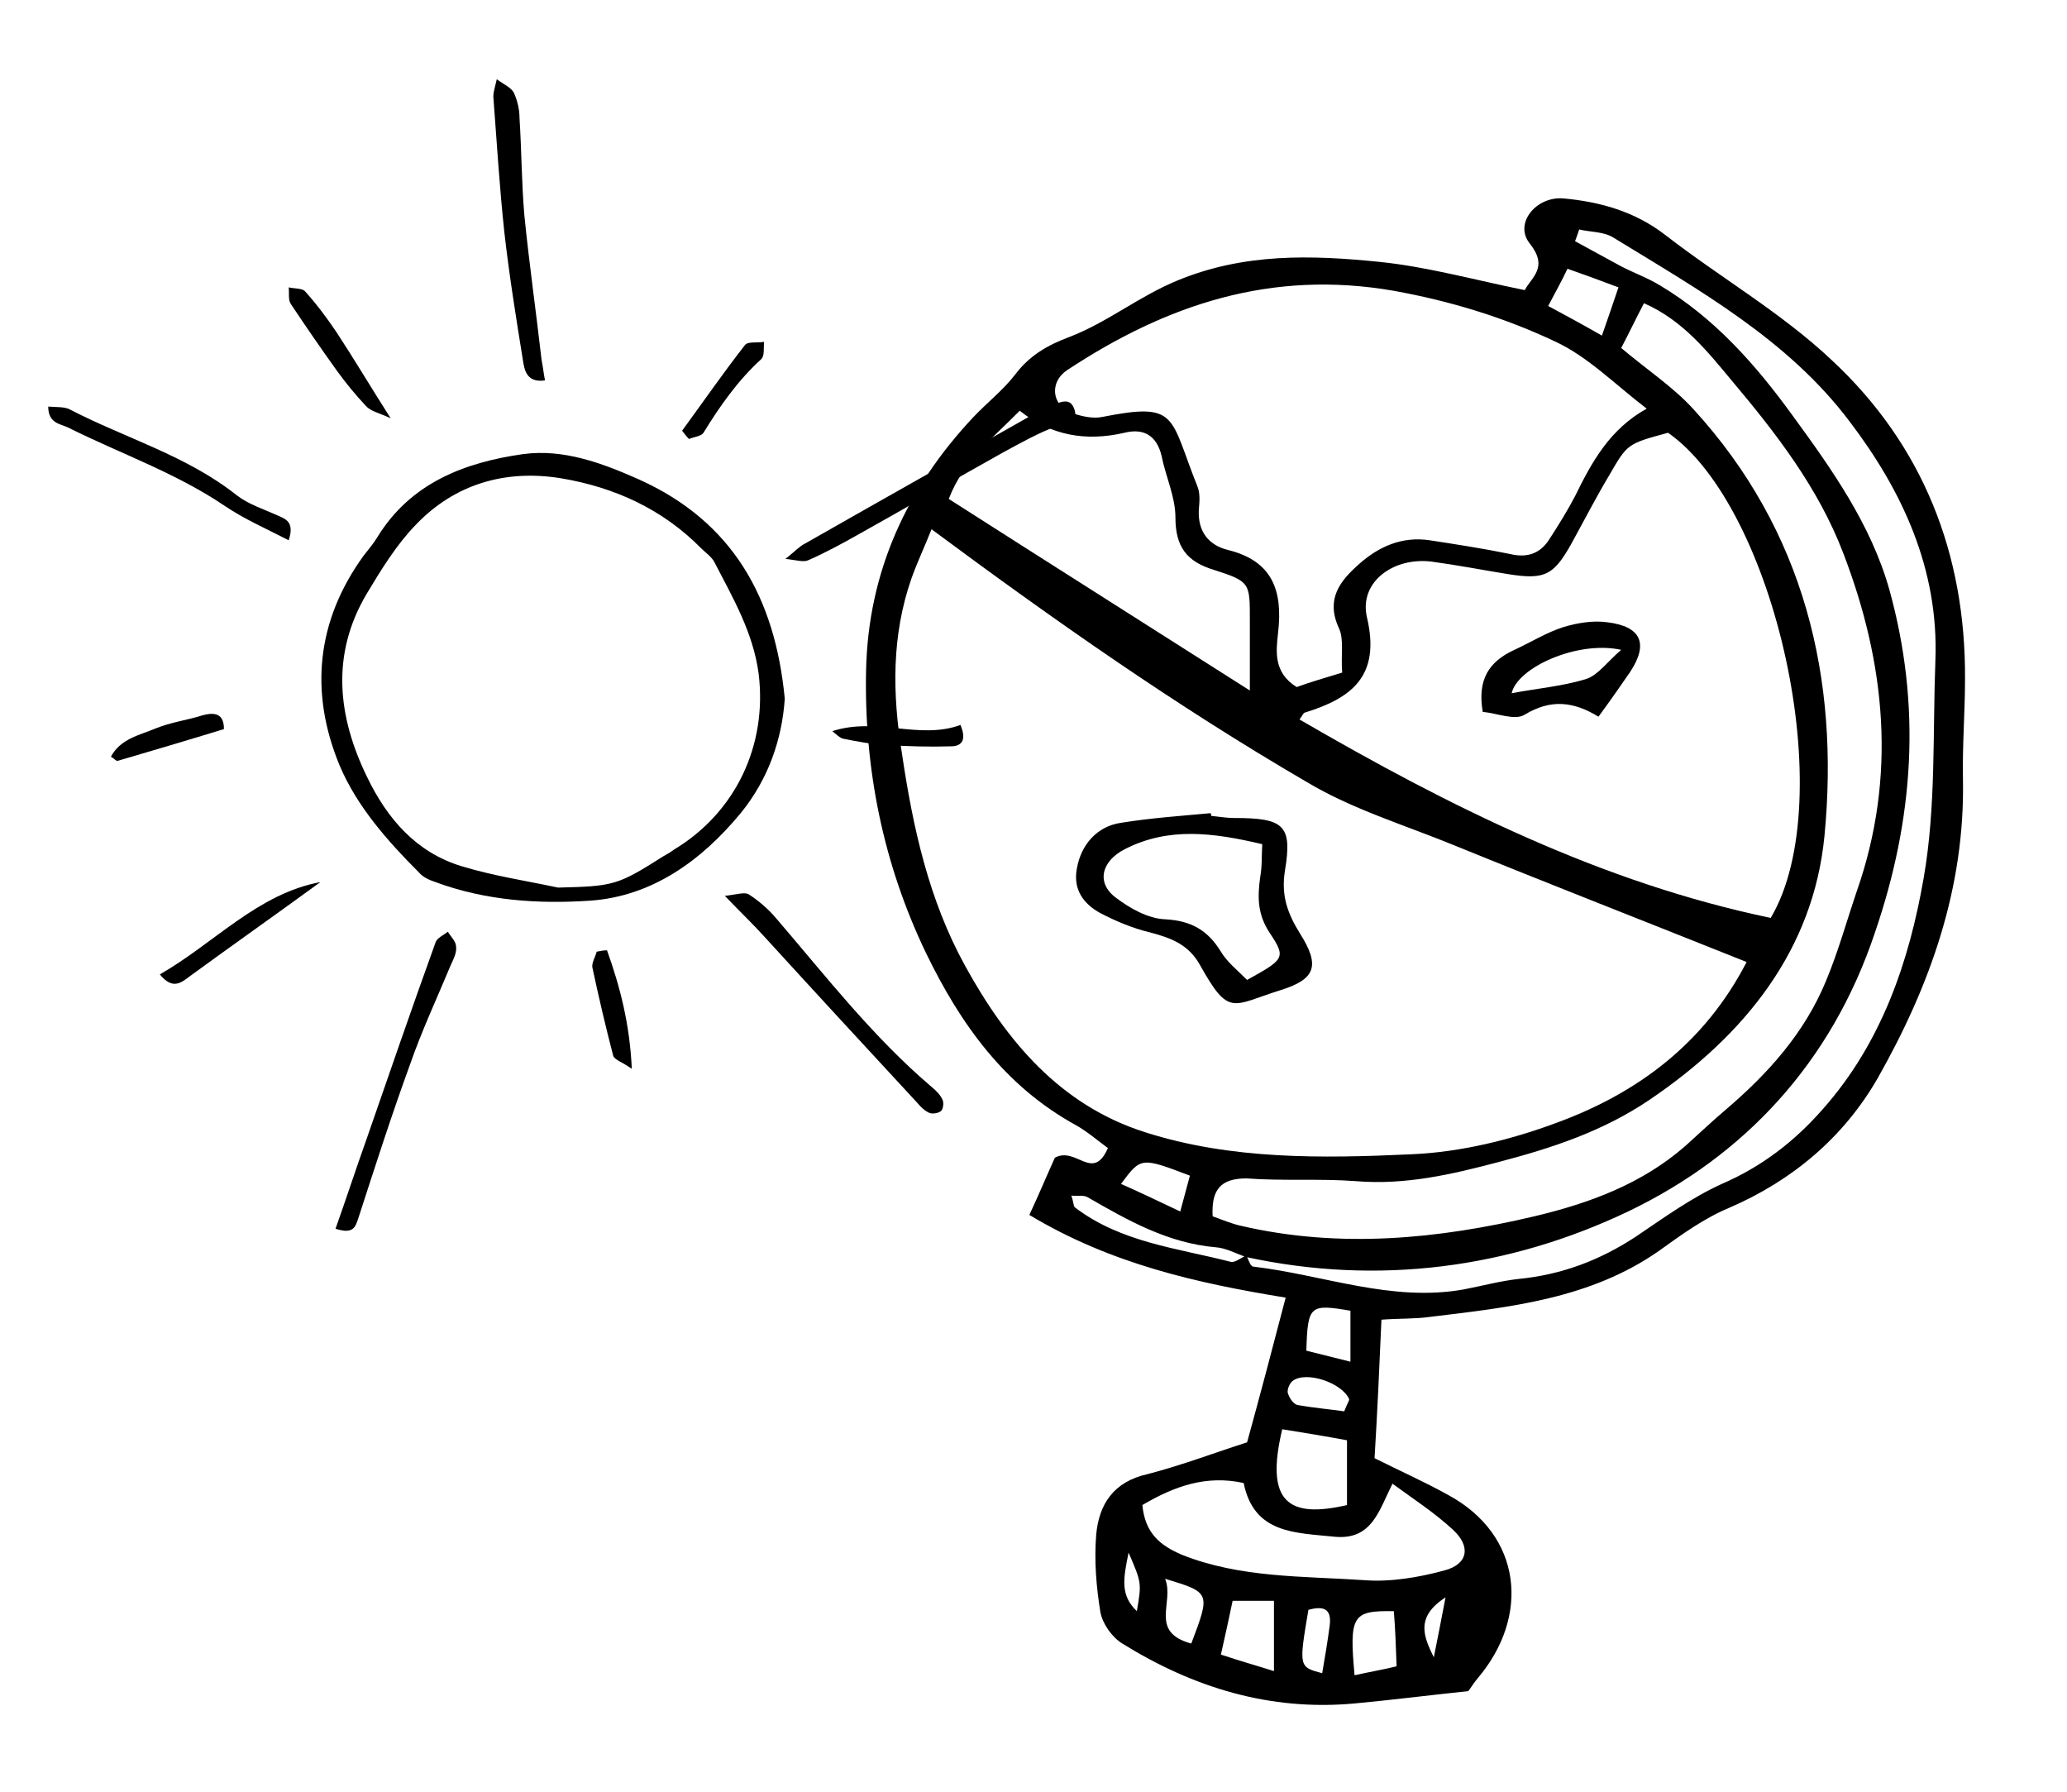 <?xml version="1.0" encoding="utf-8"?>
<!-- Generator: Adobe Illustrator 23.1.1, SVG Export Plug-In . SVG Version: 6.00 Build 0)  -->
<svg version="1.1" id="レイヤー_1" xmlns="http://www.w3.org/2000/svg" xmlns:xlink="http://www.w3.org/1999/xlink" x="0px"
	 y="0px" width="300px" height="260px" viewBox="0 0 300 260" style="enable-background:new 0 0 300 260;" xml:space="preserve">
<g>
	<path d="M181,209.3c1.9-6.9,3.7-13.7,5.6-21c-12.9-2.1-25.4-4.9-37.2-12c1.4-3,2.7-6.1,3.7-8.3c3.1-1.7,5.5,3.6,7.7-1.4
		c-1.5-1.1-3-2.4-4.6-3.3c-10.4-5.7-16.8-14.7-21.8-25c-6.2-12.9-9-26.7-8.7-41s5.9-26.5,15.6-36.8c2-2.1,4.3-3.9,6-6.1
		c2.1-2.8,4.7-4.3,7.9-5.5c5.5-2.1,10.1-5.9,15.7-8.2c9.7-4,19.4-3.7,29.3-2.7c6.9,0.7,13.7,2.6,21.1,4.1c1-1.9,3.5-3.3,0.7-6.8
		c-2.3-2.9,1-6.9,5-6.5c5.3,0.5,10.3,1.9,14.7,5.3c8,6.2,16.9,11.3,24.2,18.2c13.2,12.3,19.4,28.1,19.3,46.2c0,4.9-0.4,9.7-0.3,14.6
		c0.3,15.8-4.8,30-12.4,43.4c-4.9,8.5-12.3,14.8-21.6,18.8c-3.6,1.5-6.9,3.9-10.1,6.2c-10,7-21.7,8.2-33.3,9.6
		c-2.1,0.3-4.3,0.2-7,0.4c-0.3,7-0.6,13.5-1,20.1c3.8,1.9,7.4,3.5,10.8,5.4c10.6,5.8,11.8,17.5,4.2,26.5c-0.6,0.7-1,1.4-1.4,1.9
		c-5.7,0.6-11.2,1.3-16.6,1.8c-12.2,1.1-23.3-2.3-33.6-8.7c-1.5-0.9-2.9-2.9-3.2-4.6c-0.6-3.7-0.9-7.5-0.6-11.2
		c0.4-4.4,2.5-7.7,7.5-8.8C171.6,212.6,176.3,210.8,181,209.3z M180.9,182.2c0.3,0.6,0.6,1.6,1,1.6c10.2,1.2,20.1,5.2,30.6,3.3
		c2.6-0.5,5.2-1.2,7.8-1.5c6.3-0.6,11.9-2.7,17.2-6.2c4-2.7,8-5.6,12.4-7.6c5.8-2.5,10.6-6.2,14.7-10.9c8.5-9.6,12.5-21.4,14.6-33.5
		c1.8-10.3,1.3-21.1,1.7-31.6c0.5-13.2-4.8-24.6-12.5-34.7c-8.9-11.8-21.8-19-34.2-26.6c-1.4-0.9-3.3-0.8-5-1.2
		c-0.2,0.6-0.4,1.2-0.6,1.7c2.2,1.2,4.4,2.4,6.6,3.6c1.9,1,3.9,1.7,5.7,2.8c7.9,4.7,13.9,11.5,19.2,18.8
		c5.7,7.8,11.4,15.8,14.1,25.3c4.7,16.9,3.6,33.3-2.1,49.9c-6.3,18.8-18.9,32.3-35.8,40.4c-17.2,8.2-36.2,10.8-55.5,6.6
		c-1.4-0.5-2.9-1.3-4.3-1.4c-7-0.6-12.8-3.9-18.7-7.3c-0.6-0.3-1.4-0.1-2.3-0.2c0.3,0.9,0.3,1.5,0.5,1.7c6.7,5.1,14.8,5.9,22.6,7.9
		C179.2,183.3,180.1,182.5,180.9,182.2z M135.2,76.8c-0.9,2.3-2,4.6-2.9,7.1c-2.9,8.3-2.8,16.7-1.4,25.4c1.6,10.8,3.9,21.3,9.2,30.9
		c6,10.9,13.8,20.2,26.1,24.1c12.5,4,25.7,3.8,38.6,3.2c7.2-0.3,14.5-2.1,21.2-4.6c11.7-4.3,21.4-11.5,27.5-23.3
		c-14.5-5.8-28.6-11.3-42.6-17c-7.1-2.9-14.7-5.2-21.2-9.1C170.8,102.5,153,90,135.2,76.8z M188.6,104.4
		c21.7,12.6,43.9,23.7,68.4,28.8c10.2-17.2,0.6-59.6-14.9-70.4c-5.9,1.6-5.9,1.6-8.5,6.1c-1.8,3-3.4,6.1-5.1,9.2
		c-2.9,5.4-4.1,6.1-9.7,5.2c-3.7-0.6-7.3-1.3-11-1.8c-5.6-0.7-10.6,3-9.4,8.1c2,8.5-2.2,11.7-9,13.8
		C189.1,103.5,189.1,103.8,188.6,104.4z M194.8,97.6c-0.2-2.6,0.3-4.9-0.5-6.5c-1.9-4.2,0.2-6.8,2.9-9.2c2.9-2.6,6.3-4.1,10.3-3.5
		c3.9,0.6,7.8,1.2,11.7,2c2.5,0.6,4.4-0.1,5.7-2.2c1.3-2,2.6-4.1,3.7-6.2c2.4-4.9,5-9.7,10.4-12.7c-4.7-3.6-8.5-7.5-13.2-9.7
		c-7.4-3.5-15.2-5.9-23.5-7.4c-17.8-3.1-33,2-47.4,11.5c-2.6,1.7-2.3,5.1,0.6,6.2c1.4,0.5,3.1,0.9,4.5,0.6
		c11.1-2.2,9.7-0.1,13.8,10.1c0.4,1,0.3,2.2,0.2,3.3c-0.2,3.2,1.4,5.2,4.2,5.9c6.5,1.6,8,5.9,7.3,12c-0.3,2.7-0.7,5.8,2.7,7.9
		C190.1,99,192.2,98.4,194.8,97.6z M176,176.5c1.4,0.5,2.8,1.1,4.2,1.4c14.3,3.3,28.5,1.9,42.5-1.4c8-1.9,15.6-4.7,21.9-10.2
		c2-1.8,3.9-3.6,5.9-5.3c6.1-5.2,11.4-11.1,14.5-18.6c1.8-4.3,3-8.7,4.5-13.1c5.8-16.6,4.2-33-2-49.1c-3.6-9.4-9.7-17.3-16.1-24.9
		c-3.5-4.2-7.1-8.8-12.8-11.3c-1.3,2.5-2.3,4.6-3.3,6.5c3.8,3.2,7.6,5.7,10.5,8.9c16.1,17.6,21.2,39.1,19,61.9
		c-1.6,16.5-11.5,28.9-25.4,38.3c-6.8,4.6-14.2,7-21.8,9c-6.8,1.8-13.6,3.4-20.8,2.8c-5.3-0.4-10.6,0-15.9-0.4
		C177.1,171,175.8,172.7,176,176.5z M181.4,100.2c0-4,0-7,0-10.1c0-5.5,0.1-5.7-5.2-7.4c-4-1.2-5.6-3.4-5.6-7.6c0-3-1.4-5.9-2-8.9
		c-0.7-3-2.6-4.1-5.4-3.4c-5.6,1.3-10.7,0.4-15.2-3.2c-3.9,4-8.1,7.1-10.3,12.8C152.4,81.8,166.8,90.9,181.4,100.2z M165.8,218.4
		c0.4,4.2,2.7,5.9,5.7,7.2c8.5,3.4,17.6,3.1,26.5,3.7c3.8,0.3,7.9-0.4,11.6-1.4c3.5-0.9,3.9-3.5,1.3-5.9c-2.7-2.5-5.8-4.5-8.8-6.7
		c-2,4-3,8.2-8.4,7.7c-5.7-0.6-11.7-0.4-13.2-7.8C175,214,170.4,215.7,165.8,218.4z M195.5,218.4c0-3,0-6,0-9.4
		c-3.2-0.6-6.3-1.1-9.4-1.6C183.6,217.9,186.9,220.4,195.5,218.4z M177.2,240.1c3,1,5.2,1.6,7.7,2.4c0-4,0-6.9,0-10.2
		c-2.1,0-3.8,0-6,0C178.4,234.7,177.9,237,177.2,240.1z M196.6,243.1c2.2-0.5,4.1-0.8,6.1-1.3c-0.1-3-0.2-5.5-0.4-8
		C196.3,233.7,195.8,234.4,196.6,243.1z M224.7,44.4c2.8,1.5,5,2.7,7.8,4.3c0.9-2.6,1.6-4.6,2.4-7c-2.9-1.1-5.1-1.9-7.4-2.7
		C226.6,40.9,225.8,42.3,224.7,44.4z M171.3,175.8c0.6-2.2,1-3.7,1.4-5.2c-7.1-2.7-7.1-2.7-10,1.2
		C165.2,172.9,167.7,174.1,171.3,175.8z M196,190.2c-5.9-1-6.2-0.8-6.4,5.8c2,0.5,4,1,6.4,1.6C196,194.7,196,192.4,196,190.2z
		 M172.9,238.5c2.8-7.4,2.8-7.4-3.8-9.4C170.5,232.5,166.7,236.8,172.9,238.5z M195.1,204.8c0.4-1.1,0.8-1.6,0.7-1.8
		c-1.1-2.4-6.3-4.1-8.2-2.6c-0.4,0.3-0.8,1.2-0.7,1.7c0.2,0.7,0.8,1.7,1.5,1.8C190.7,204.3,193,204.5,195.1,204.8z M191.9,242.8
		c0.4-2.3,0.8-4.7,1.1-7c0.3-2.6-1.2-2.7-3.1-2.2C188.5,241.9,188.5,241.9,191.9,242.8z M208.1,240.5c0.5-2.5,1-5,1.7-8.7
		C205.3,234.7,206.7,237.6,208.1,240.5z M165,233.8c0.7-4.1,0.7-4.1-1.2-8.5C163,229.2,162.6,231.5,165,233.8z"/>
	<path d="M175.8,118.4c1.1,0.1,2.2,0.3,3.3,0.3c7.2,0,8.5,1,7.4,7.6c-0.6,3.7,0.4,6.3,2.2,9.2c2.9,4.6,2.3,6.6-2.9,8.2
		c-7,2.2-7.4,3.9-11.6-3.6c-1.7-3.1-4.3-4-7.3-4.8c-2.5-0.6-4.9-1.6-7.2-2.8c-2.4-1.3-4-3.4-3.4-6.5c0.6-3.4,2.9-6.1,6.4-6.6
		c4.3-0.7,8.7-1,13-1.4C175.8,118.2,175.8,118.3,175.8,118.4z M181,142.2c5.4-3,5.7-3.2,3.3-6.8c-1.8-2.7-1.8-5.2-1.4-8.1
		c0.3-1.6,0.2-3.3,0.3-4.8c-7.2-1.7-13.6-2.5-19.9,0.7c-3.4,1.7-4.3,4.9-1.3,7.1c2,1.5,4.6,3,7.1,3.1c3.8,0.2,6.2,1.6,8.1,4.7
		C178.1,139.6,179.5,140.7,181,142.2z"/>
	<path d="M232,104c-3.6-2.2-6.9-2.6-10.7-0.3c-1.4,0.9-4-0.2-6.1-0.4c-0.8-4.7,0.9-7.3,4.6-9c2.4-1.1,4.6-2.5,7.1-3.3
		c2-0.6,4.3-1,6.4-0.7c4.9,0.6,6,3.1,3.3,7.2C235.3,99.4,233.9,101.4,232,104z M235.3,94.3c-6.4-1.4-15.1,2.6-15.9,6.3
		c3.6-0.7,7.4-1,10.9-2.1C232,97.9,233.3,96,235.3,94.3z"/>
</g>
<g>
	<path d="M113.9,101.4c-0.4,5.9-2.4,11.7-6.4,16.6c-5.7,6.9-12.9,12.1-21.9,12.7c-7.5,0.5-15.1,0-22.4-2.7c-0.9-0.3-1.8-0.7-2.4-1.4
		c-4.6-4.6-9-9.6-11.5-15.5c-4.4-10.6-3.4-21,3.5-30.5c0.7-0.9,1.4-1.7,2-2.7c4.8-7.8,12.6-10.8,21.1-12c5.9-0.8,11.5,1.3,16.9,3.7
		C106.3,75.7,112.5,86.7,113.9,101.4z M81,128.8c8-0.2,8.6-0.3,15.2-4.5c0.5-0.3,1.1-0.6,1.6-1c9-5.4,13.6-15.2,12.3-25.6
		c-0.8-5.9-3.7-10.9-6.4-16.1c-0.4-0.8-1.3-1.4-1.9-2c-5.6-5.7-12.6-8.9-20.4-10.2c-8-1.3-15.4,0.8-21.1,6.8c-2.8,2.9-5,6.5-7.1,10
		C48,95,49,104,53.3,112.8c2.9,6,7.1,10.9,13.7,12.9C71.6,127.1,76.3,127.8,81,128.8z"/>
	<path d="M79.1,55.2c-2.7,0.4-3-1.6-3.2-2.9c-1-6.2-2-12.4-2.7-18.6c-0.7-6.5-1.1-13.1-1.6-19.7c0-0.6,0.2-1.2,0.5-2.5
		c1.1,0.8,2.1,1.2,2.5,2c0.5,1.1,0.8,2.4,0.8,3.6c0.3,4.7,0.3,9.4,0.7,14.1c0.7,7,1.7,14,2.5,21C78.8,53.2,78.9,54.2,79.1,55.2z"/>
	<path d="M105.2,130c1.8-0.2,2.9-0.6,3.5-0.2c1.4,0.9,2.8,2.1,3.9,3.4c7.3,8.5,14.1,17.3,22.7,24.6c0.6,0.5,1.2,1.1,1.5,1.8
		c0.2,0.4,0.1,1.3-0.2,1.6s-1.2,0.5-1.7,0.3c-0.7-0.3-1.3-0.9-1.8-1.5c-7.4-8-14.7-15.9-22-23.9C109.4,134.2,107.6,132.5,105.2,130z
		"/>
	<path d="M114,81.1c1.4-1.1,2-1.8,2.8-2.2c11.4-6.5,22.8-12.9,34.1-19.3c0.4-0.2,0.8-0.4,1.3-0.6c1.3-0.4,3-1.6,3.7,0.3
		c0.7,1.8-1,2-2.4,2.5c-2.8,1-5.4,2.5-8,3.9c-7,3.9-14,8-21,11.9c-2.3,1.3-4.7,2.6-7.2,3.7C116.6,81.6,115.7,81.3,114,81.1z"/>
	<path d="M48.7,178.3c1.6-4.5,3-8.8,4.5-13c3.3-9.5,6.6-19.1,10-28.5c0.2-0.7,1.2-1.1,1.8-1.6c0.4,0.7,1.2,1.4,1.2,2.2
		c0.1,0.9-0.4,1.8-0.8,2.7c-2,4.8-4.2,9.5-5.9,14.4c-2.7,7.4-5.1,14.9-7.5,22.3C51.6,177.9,51.4,179.2,48.7,178.3z"/>
	<path d="M41.9,78.4c-3.3-1.7-6.5-3.1-9.3-5C25.5,68.6,17.4,65.8,9.8,62C8.7,61.5,7,61.4,7,59c1.2,0.1,2.3,0,3.1,0.4
		c8.1,4.2,17,6.7,24.3,12.5c1.7,1.3,3.9,2,5.9,2.9C41.4,75.3,42.8,75.7,41.9,78.4z"/>
	<path d="M46.5,128c-6.3,4.6-12.7,9.1-19,13.7c-1.3,1-2.5,1.9-4.3-0.3C31.2,136.8,37.4,129.7,46.5,128z"/>
	<path d="M56.7,60.7c-1.7-0.8-2.9-1-3.6-1.8c-1.5-1.6-2.9-3.3-4.2-5.1c-2.3-3.2-4.5-6.4-6.7-9.7c-0.4-0.6-0.2-1.6-0.3-2.4
		c0.8,0.2,2,0.1,2.4,0.6c1.7,1.9,3.2,3.9,4.6,6C51.4,52.1,53.7,56,56.7,60.7z"/>
	<path d="M120.8,106.1c6.4-2.1,12.6,1.3,18.6-0.9c1,2.4,0,3.1-1.4,3.1c-3.2,0.1-6.3,0-9.5-0.2c-2-0.1-4.1-0.5-6.1-0.9
		C121.9,107.1,121.3,106.5,120.8,106.1z"/>
	<path d="M88.1,137.9c1.9,5.3,3.3,10.7,3.6,17.2c-1.4-1-2.5-1.3-2.7-1.9c-1.1-4.2-2.1-8.5-3-12.7c-0.2-0.7,0.4-1.6,0.6-2.4
		C87.1,138,87.6,137.9,88.1,137.9z"/>
	<path d="M99,62.5c3-4.1,5.9-8.3,9.1-12.4c0.4-0.6,1.8-0.3,2.8-0.5c-0.1,0.8,0.1,2-0.4,2.5c-3.4,3.1-6,6.8-8.4,10.7
		c-0.3,0.5-1.4,0.6-2.1,0.9C99.6,63.3,99.3,62.9,99,62.5z"/>
	<path d="M32.5,105.8c-5.2,1.6-10.3,3.1-15.4,4.6c-0.2,0.1-0.5-0.3-1-0.6c1.4-2.6,4.1-3.1,6.5-4.1c2.2-0.9,4.6-1.2,6.8-1.9
		C31.6,103.2,32.5,103.9,32.5,105.8z"/>
</g>
</svg>

